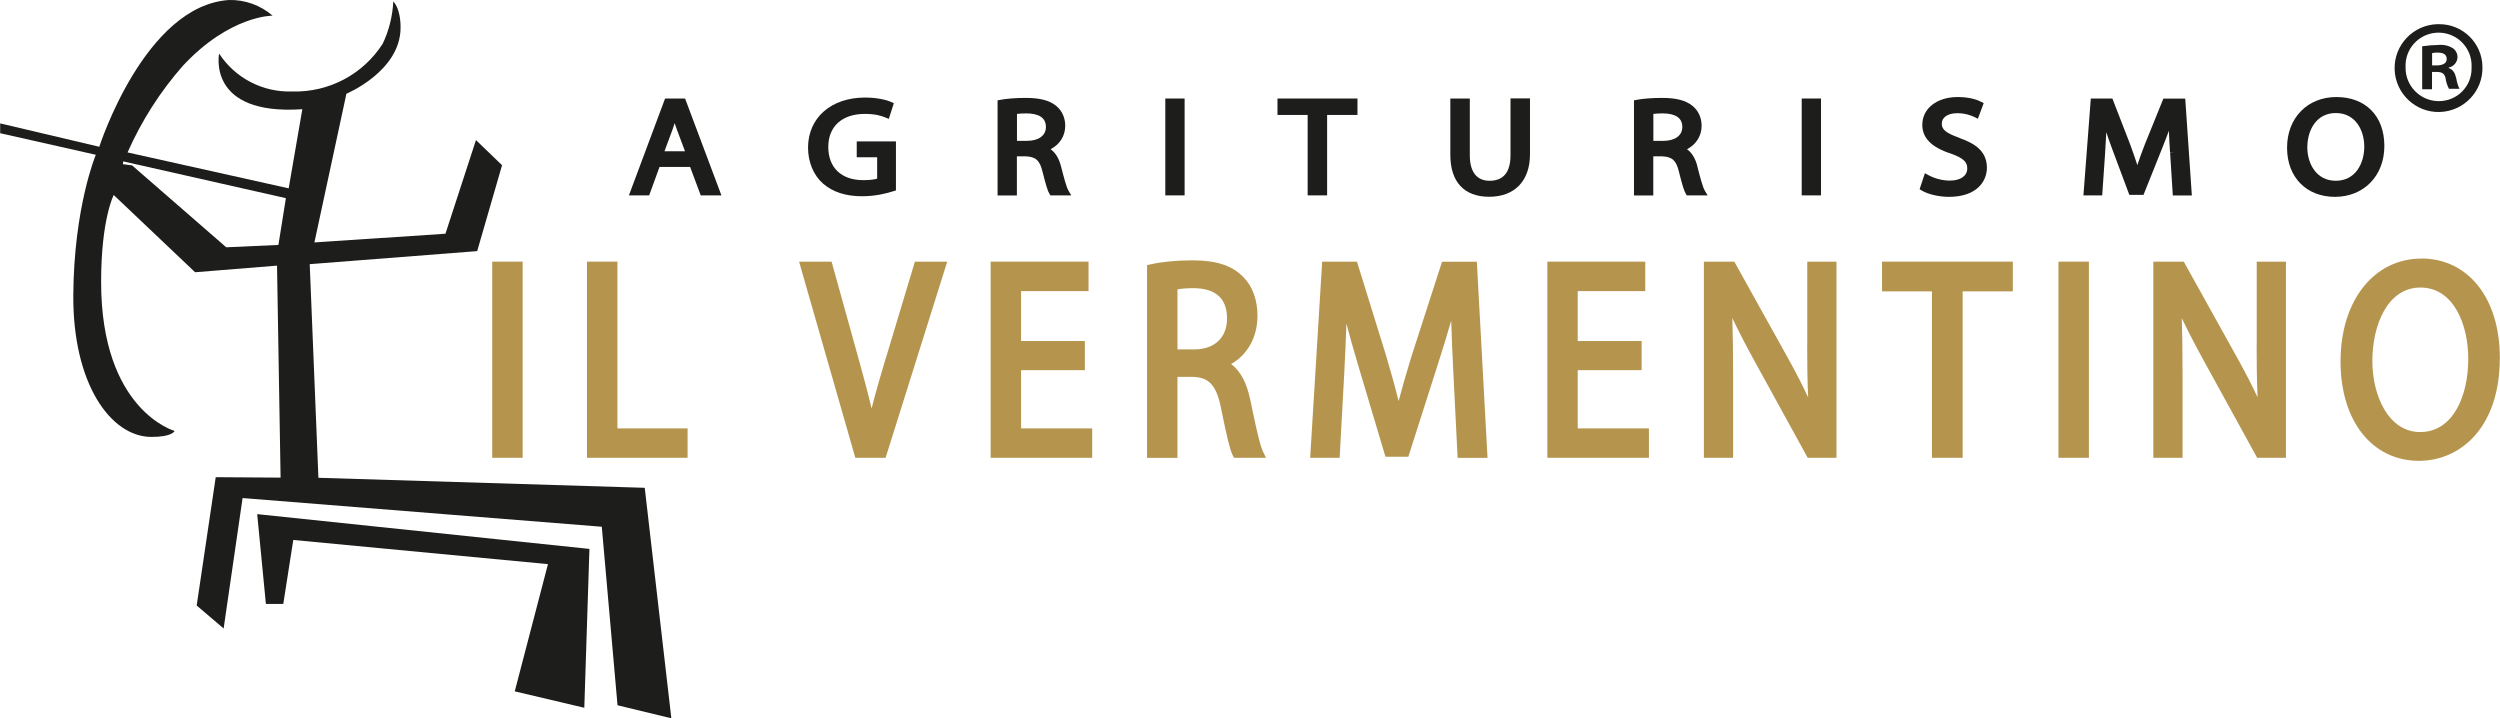<?xml version="1.0" encoding="UTF-8"?><svg id="Livello_1" xmlns="http://www.w3.org/2000/svg" width="101.42mm" height="29.14mm" viewBox="0 0 287.48 82.61"><defs><style>.cls-1{fill:#b5954e;}.cls-2,.cls-3{fill:#1d1d1b;}.cls-3{fill-rule:evenodd;}</style></defs><path class="cls-3" d="M32.86,22.79l-.86,5.38-6,.27-10.83-9.42-1.06-.14,.05-.32,18.7,4.23Zm38.14,58.32l6.19,1.5-3.06-26.51-37.53-1.15-1-24.57,19.26-1.5,2.86-9.88-3-2.89-3.51,10.77-15.07,1,3.68-17.1s6.23-2.59,6.23-7.61c0-2.29-.84-3-.84-3-.08,1.68-.49,3.33-1.21,4.85-2.27,3.55-6.23,5.63-10.44,5.5-3.36,.11-6.54-1.54-8.38-4.36,0,0-1.46,7.15,9.57,6.4l-1.57,9.1-18.53-4.13c1.6-3.62,3.74-6.98,6.35-9.95C26.42,1.75,31.33,1.8,31.33,1.8,29.94,.6,28.16-.04,26.33,0c-9.72,.63-14.93,16.88-14.93,16.88L0,14.19v1.13l11,2.48s-2.52,6-2.59,16.14,4.27,16.31,9,16.31c2.43,0,2.65-.69,2.65-.69,0,0-8.45-2.34-8.45-17.13,0-7.26,1.45-10,1.45-10l9.36,8.88,9.42-.76,.41,24.38-7.46-.05-2.19,14.76,3.1,2.64,2.18-15,41.31,3.3,1.81,20.53Zm-11.82-1.6l8,1.89,.59-18.27-38.21-4,1,10.33h2l1.15-7.36,29.29,2.78-3.82,14.63Z"/><path class="cls-2" d="M285.48,7.69c.08,2.79-2.13,5.11-4.91,5.19-2.79,.08-5.11-2.13-5.19-4.91-.08-2.79,2.13-5.11,4.91-5.19h.19c2.73-.02,4.97,2.17,5,4.9h0Zm-8.84,.01c-.06,2.12,1.62,3.88,3.73,3.93h.11c2.07,0,3.75-1.67,3.75-3.74,0-.05,0-.1,0-.15,.1-2.1-1.51-3.88-3.61-3.98s-3.88,1.51-3.98,3.61c0,.11,0,.23,0,.34h0Zm3.05,2.57h-1.14V5.32c.62-.09,1.25-.14,1.87-.15,.59-.06,1.18,.07,1.68,.39,.33,.24,.53,.64,.51,1.05-.03,.57-.45,1.05-1.01,1.16v.06c.48,.15,.72,.54,.87,1.18,.06,.41,.19,.82,.36,1.2h-1.2c-.2-.38-.33-.78-.39-1.2-.09-.51-.39-.74-1.02-.74h-.54v2Zm0-2.75h.54c.62,0,1.14-.21,1.14-.72s-.33-.75-1.06-.75c-.21,0-.42,.01-.62,.06v1.41Z"/><g><path class="cls-2" d="M76.47,11.33l-4.16,11.14h2.33l1.19-3.27h3.52l1.22,3.27h2.38l-4.18-11.14h-2.3Zm2.29,6.07h-2.36l.93-2.51c.08-.23,.16-.47,.24-.73,.08,.24,.16,.49,.26,.75l.93,2.48Z"/><path class="cls-2" d="M98.54,18.09h2.32v2.46c-.26,.07-.76,.17-1.59,.17-2.52,0-4.03-1.43-4.03-3.82s1.62-3.8,4.21-3.8c1.19,0,1.9,.22,2.38,.42l.37,.15,.58-1.8-.31-.14c-.56-.25-1.64-.51-3-.51-3.9,0-6.54,2.31-6.56,5.74,0,1.68,.63,3.19,1.72,4.15,1.13,.98,2.61,1.46,4.51,1.46,1.5,0,2.8-.32,3.62-.59l.26-.08v-5.64h-4.51v1.83Z"/><path class="cls-2" d="M122.01,19.15c-.23-.91-.63-1.58-1.2-1.99,1.07-.56,1.68-1.54,1.68-2.71,0-.91-.38-1.74-1.03-2.26-.78-.65-1.88-.93-3.54-.93-1.07,0-2.15,.08-2.9,.22l-.31,.06v10.94h2.22v-4.5h1c1.16,.04,1.63,.46,1.94,1.73,.39,1.56,.61,2.28,.81,2.59l.11,.17h2.39l-.33-.57c-.22-.37-.51-1.46-.84-2.75Zm-1.74-4.55c0,.99-.84,1.6-2.2,1.6h-1.13v-3.1c.25-.03,.62-.06,1.08-.06,1.5,.01,2.25,.54,2.25,1.57Z"/><rect class="cls-2" x="134" y="11.33" width="2.22" height="11.14"/><polygon class="cls-2" points="146.9 13.22 150.37 13.22 150.37 22.47 152.61 22.47 152.61 13.22 156.1 13.22 156.1 11.33 146.9 11.33 146.9 13.22"/><path class="cls-2" d="M173.7,17.85c0,1.95-.81,2.94-2.4,2.94-1.49,0-2.28-1.02-2.28-2.94v-6.52h-2.24v6.49c0,3.1,1.59,4.81,4.47,4.81s4.69-1.78,4.69-4.88v-6.43h-2.24v6.52Z"/><path class="cls-2" d="M195.2,19.15c-.23-.91-.63-1.58-1.2-1.99,1.07-.56,1.68-1.54,1.68-2.71,0-.91-.38-1.73-1.03-2.26-.79-.65-1.88-.93-3.54-.93-1.07,0-2.15,.08-2.9,.22l-.31,.06v10.94h2.22v-4.5h1c1.16,.04,1.63,.46,1.94,1.73,.39,1.56,.61,2.28,.81,2.59l.11,.17h2.39l-.34-.57c-.21-.36-.5-1.42-.84-2.75Zm-1.74-4.55c0,.99-.84,1.6-2.2,1.6h-1.13v-3.1c.25-.03,.62-.06,1.08-.06,1.5,.01,2.25,.54,2.25,1.57Z"/><rect class="cls-2" x="207.19" y="11.33" width="2.22" height="11.14"/><path class="cls-2" d="M225.32,15.85c-1.71-.6-2.02-1.03-2.02-1.65,0-.59,.55-1.18,1.78-1.18,.9,0,1.58,.25,2,.45l.37,.19,.67-1.8-.29-.15c-.4-.21-1.28-.55-2.7-.55-2.39,0-4.07,1.31-4.07,3.2,0,1.51,1.07,2.59,3.27,3.3,1.59,.56,1.9,1.05,1.9,1.71,0,.86-.77,1.4-2.01,1.4-.84,0-1.75-.24-2.46-.63l-.4-.22-.61,1.84,.26,.16c.7,.42,1.97,.72,3.11,.72,3.23,0,4.37-1.81,4.37-3.36,0-2.02-1.6-2.86-3.16-3.41Z"/><path class="cls-2" d="M248.79,11.33l-2.13,5.26c-.36,.94-.65,1.71-.87,2.4-.22-.69-.49-1.47-.83-2.4l-2.04-5.26h-2.48l-.85,11.14h2.16l.33-4.8c.05-.81,.1-1.65,.14-2.46,.2,.6,.43,1.26,.71,2.01l1.94,5.19h1.63l2.11-5.27c.3-.74,.56-1.44,.81-2.1,.03,.85,.08,1.72,.13,2.49h.38l-.37,.03,.31,4.92h2.19l-.76-11.14h-2.48Z"/><path class="cls-2" d="M268.69,11.16c-3.34,0-5.68,2.4-5.68,5.83s2.26,5.65,5.51,5.65,5.68-2.35,5.68-5.85-2.21-5.63-5.51-5.63Zm-.08,9.63c-2.24,0-3.27-1.99-3.27-3.83,0-1.97,1.02-3.96,3.28-3.96s3.27,1.99,3.27,3.85c0,1.96-1.02,3.94-3.28,3.94Z"/></g><g><rect class="cls-1" x="56.59" y="30.09" width="3.5" height="22.56"/><polygon class="cls-1" points="70.99 30.09 67.49 30.09 67.49 52.65 79.06 52.65 79.06 49.27 70.99 49.27 70.99 30.09"/><path class="cls-1" d="M101.88,41.09c-.55,1.85-1.16,3.9-1.66,5.89-.42-1.8-.94-3.72-1.55-5.91l-3.05-10.98h-3.74l6.47,22.56h3.48l7.09-22.56h-3.72l-3.31,11Z"/><polygon class="cls-1" points="117.41 42.57 124.75 42.57 124.75 39.22 117.41 39.22 117.41 33.48 125.17 33.48 125.17 30.09 113.91 30.09 113.91 52.65 125.59 52.65 125.59 49.27 117.41 49.27 117.41 42.57"/><path class="cls-1" d="M143.8,46.12c-.41-2.06-1.15-3.46-2.23-4.25,1.91-1.1,3.03-3.11,3.03-5.57,0-1.81-.58-3.4-1.64-4.45-1.29-1.32-3.09-1.91-5.85-1.91-1.77,0-3.56,.17-4.8,.46l-.41,.09v22.17h3.5v-9.32h1.75c1.69,.07,2.71,.69,3.29,3.75,.63,3.15,1.01,4.68,1.31,5.27l.15,.29h3.68l-.36-.75c-.37-.79-.84-2.99-1.42-5.78Zm-2.7-9.5c0,2.19-1.43,3.56-3.73,3.56h-1.97v-6.9c.41-.08,1.05-.14,1.88-.14,2.54,.03,3.82,1.21,3.82,3.49Z"/><path class="cls-1" d="M165.83,30.09l-3.48,10.77c-.64,2.08-1.13,3.78-1.52,5.27-.37-1.51-.84-3.21-1.45-5.27l-3.34-10.77h-4l-1.38,22.56h3.39l.53-9.72c.1-1.9,.19-3.88,.25-5.72,.36,1.38,.79,2.92,1.32,4.7l3.17,10.62h2.63l3.45-10.8c.55-1.72,1.04-3.32,1.48-4.84,.06,1.96,.15,4.02,.24,5.82l.5,9.95h3.44l-1.23-22.56h-4Z"/><polygon class="cls-1" points="181.43 42.57 188.78 42.57 188.78 39.22 181.43 39.22 181.43 33.48 189.2 33.48 189.2 30.09 177.94 30.09 177.94 52.65 189.62 52.65 189.62 49.27 181.43 49.27 181.43 42.57"/><path class="cls-1" d="M207.82,39.62c0,2.16,.02,4.11,.11,6.08-.67-1.44-1.43-2.91-2.29-4.46l-6.2-11.15h-3.5v22.56h3.36v-9.72c0-2.47-.03-4.46-.09-6.35,.68,1.44,1.51,3.04,2.52,4.88l6.15,11.19h3.31V30.09h-3.36v9.53Z"/><polygon class="cls-1" points="216.43 33.51 222.17 33.51 222.17 52.65 225.7 52.65 225.7 33.51 231.47 33.51 231.47 30.09 216.43 30.09 216.43 33.51"/><rect class="cls-1" x="236.72" y="30.09" width="3.5" height="22.56"/><path class="cls-1" d="M259.51,39.62c0,2.16,.02,4.11,.11,6.08-.67-1.44-1.43-2.91-2.29-4.46l-6.2-11.15h-3.5v22.56h3.36v-9.72c0-2.47-.03-4.46-.09-6.35,.68,1.44,1.51,3.04,2.52,4.88l6.15,11.19h3.31V30.09h-3.36v9.53Z"/><path class="cls-1" d="M278.46,29.74c-5.48,0-9.3,4.86-9.3,11.82s3.71,11.44,9.02,11.44c4.63,0,9.3-3.67,9.3-11.86,0-6.82-3.63-11.41-9.02-11.41Zm5.39,11.54c0,4.18-1.71,8.41-5.53,8.41-3.61,0-5.5-4.12-5.5-8.18s1.71-8.44,5.53-8.44,5.5,4.26,5.5,8.21Z"/></g></svg>